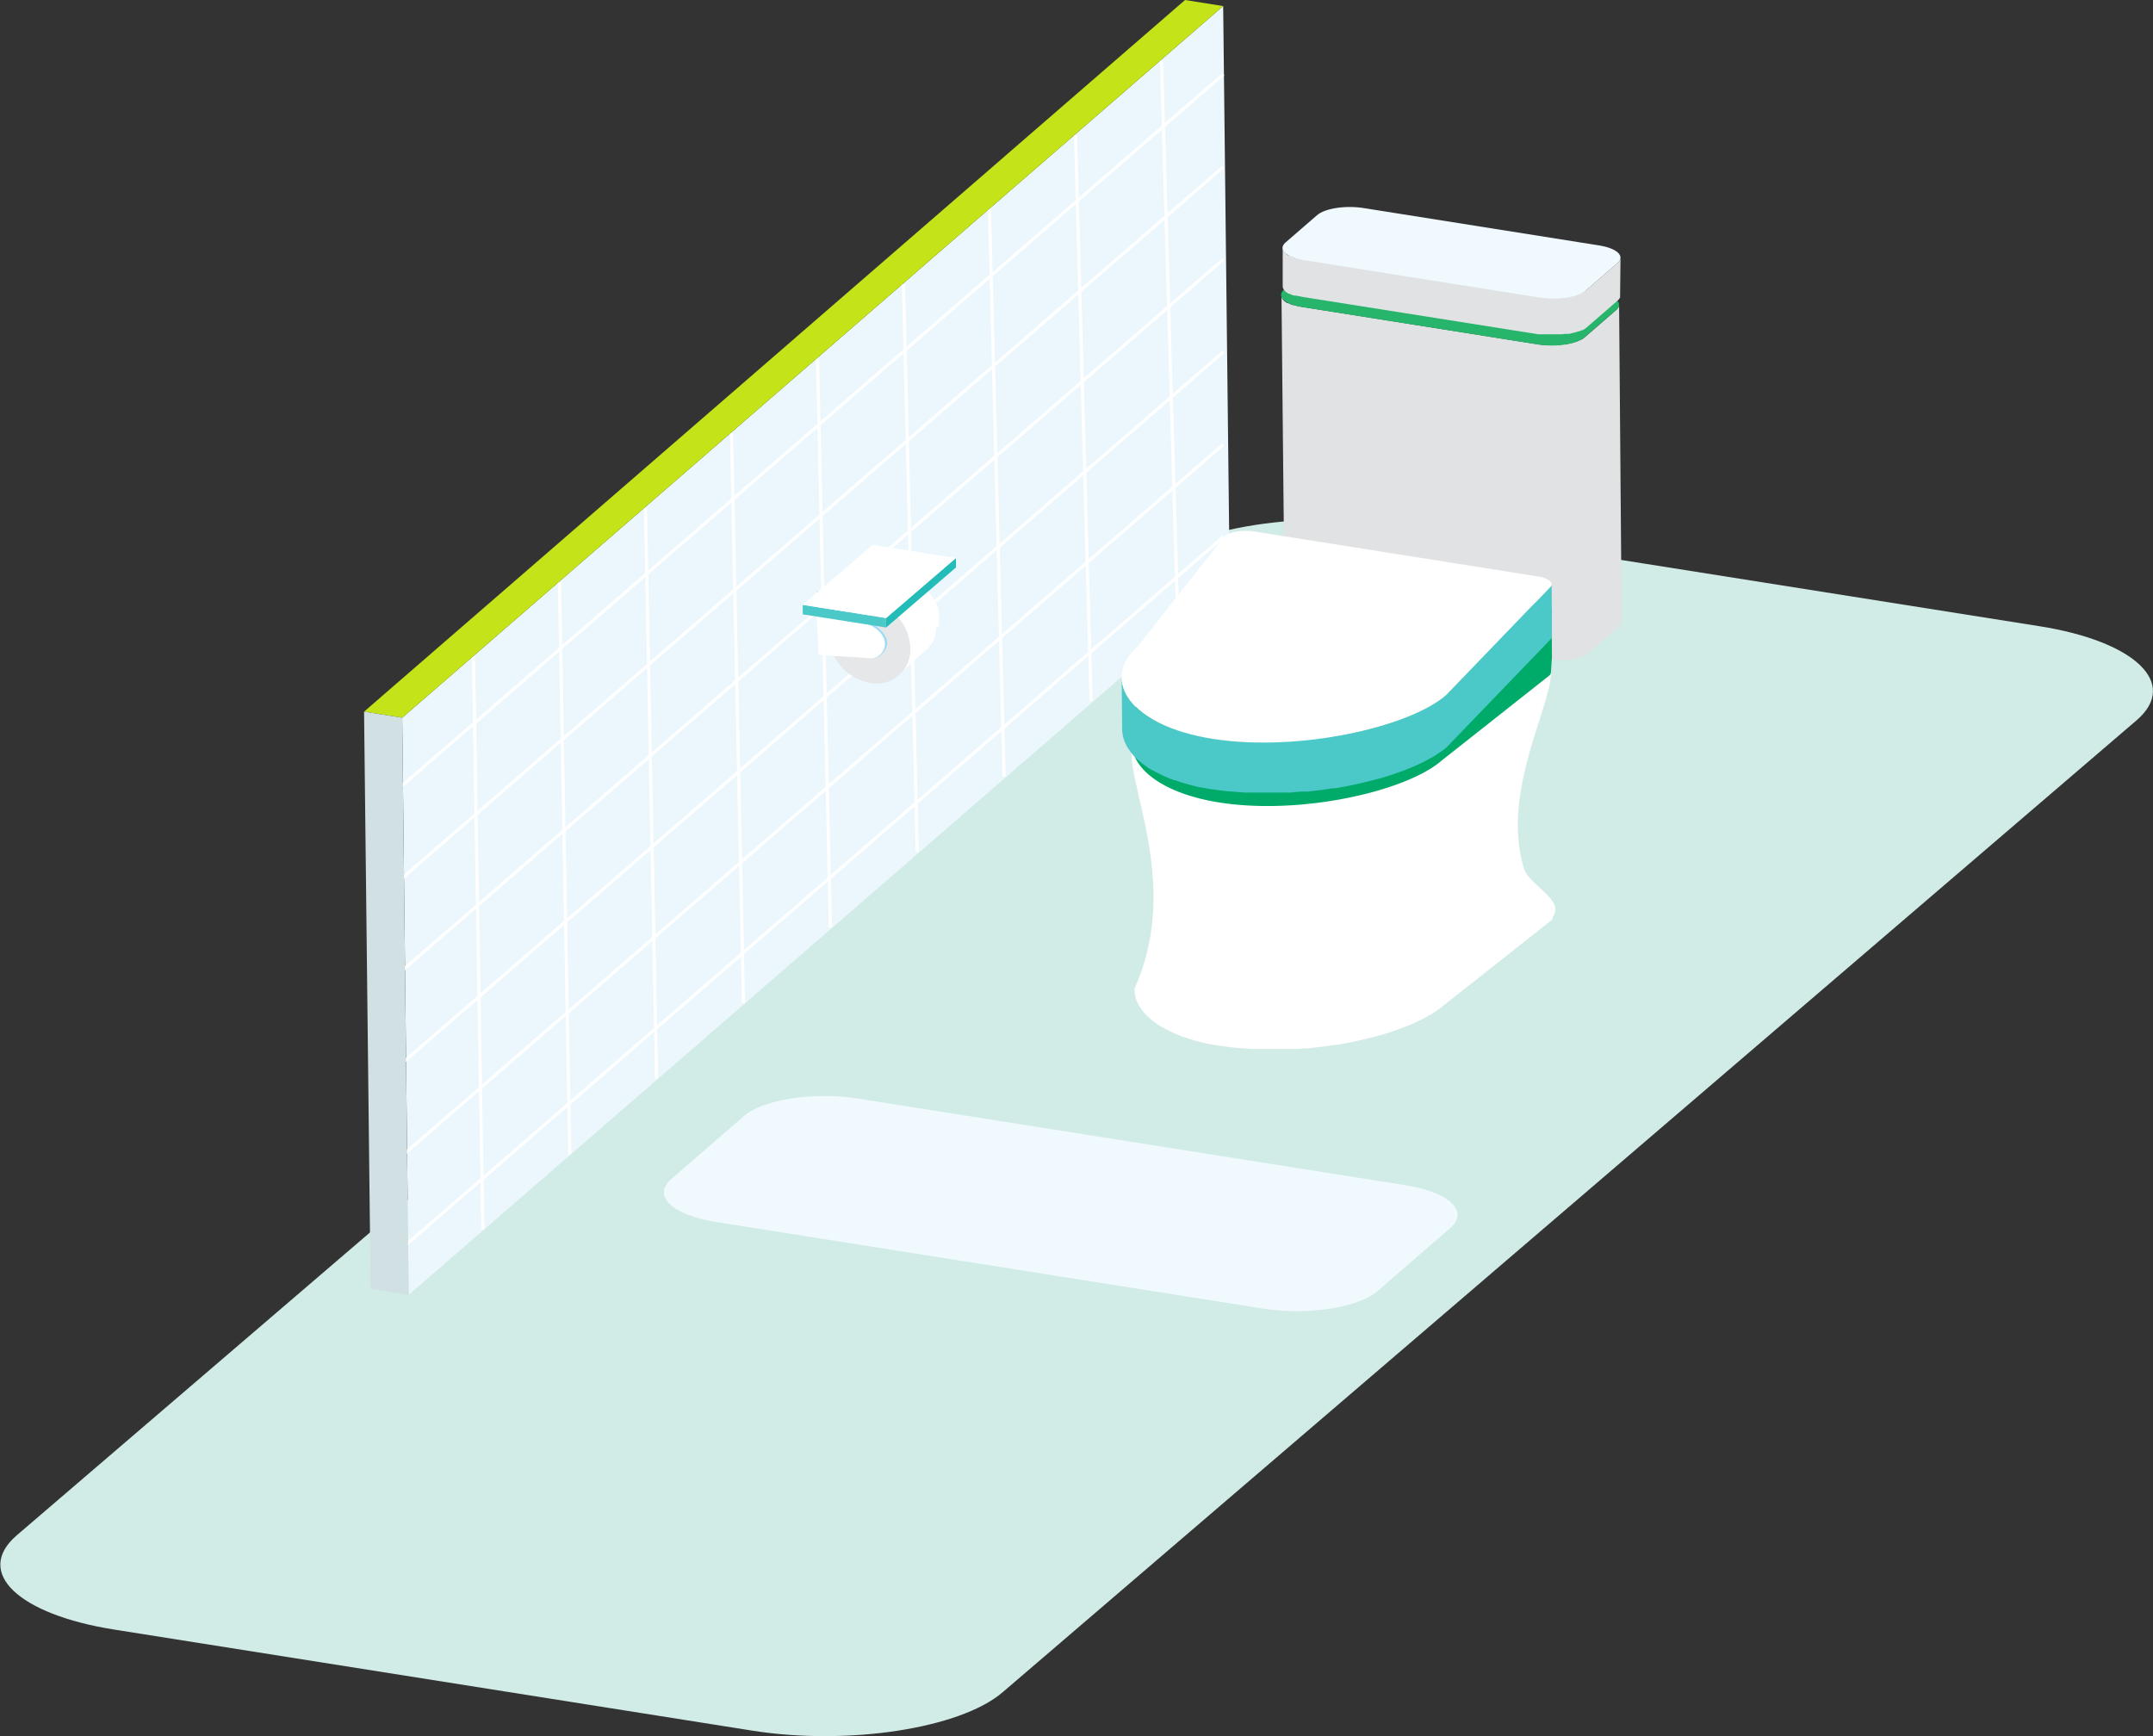 <svg xmlns="http://www.w3.org/2000/svg" viewBox="0 0 301.96 243.52"><rect x="0" y="0" width="301.96" height="243.52" fill="#333333" stroke="none"/><defs><style>.cls-1{fill:#d1ebe6;}.cls-2{fill:#ebf7fc;}.cls-3{fill:#fff;}.cls-4{fill:#c4e319;}.cls-5{fill:#d1e1e3;}.cls-6{fill:#e6e7e8;}.cls-7{fill:#66b4e7;}.cls-8{fill:#9adbf7;}.cls-9{isolation:isolate;}.cls-10{fill:#24bcb8;}.cls-11{fill:#4bc8c8;}.cls-12{fill:#eff9fe;}.cls-13{fill:#e1e2e3;}.cls-14{fill:#27b56c;}.cls-15{fill:#01a0a2;}.cls-16{fill:#00aa69;}</style></defs><g id="レイヤー_2" data-name="レイヤー 2"><g id="modal_01"><path class="cls-1" d="M286,87.83c13.44,2.12,19.61,8,13.72,13.15L140.66,237.33c-5.89,5.11-21.7,7.55-35.14,5.42L16,228.57c-13.44-2.13-19.61-8-13.72-13.16L161.3,79.06c5.89-5.11,21.71-7.55,35.14-5.42Z"/><polygon class="cls-2" points="171.55 0.85 172.47 81.8 57.32 181.63 56.41 100.67 171.55 0.85"/><polygon class="cls-3" points="67.5 172.51 66.18 92.15 66.63 92.14 67.94 172.5 67.5 172.51"/><polygon class="cls-3" points="79.69 161.91 78.24 81.7 78.69 81.69 80.13 161.9 79.69 161.91"/><rect class="cls-3" x="91.09" y="71.23" width="0.44" height="80.09" transform="translate(-2.16 1.81) rotate(-1.12)"/><polygon class="cls-3" points="104.06 140.71 102.37 60.78 102.81 60.77 104.5 140.7 104.06 140.71"/><polygon class="cls-3" points="116.24 130.11 114.43 50.33 114.87 50.32 116.69 130.1 116.24 130.11"/><polygon class="cls-3" points="128.43 119.51 126.49 39.87 126.94 39.86 128.87 119.5 128.43 119.51"/><rect class="cls-3" x="139.58" y="29.39" width="0.44" height="79.52" transform="translate(-1.74 3.64) rotate(-1.48)"/><polygon class="cls-3" points="152.8 98.31 150.62 18.96 151.06 18.95 153.24 98.3 152.8 98.31"/><polygon class="cls-3" points="164.98 87.71 162.68 8.5 163.12 8.49 165.43 87.7 164.98 87.71"/><rect class="cls-3" x="37.78" y="60.09" width="152.39" height="0.44" transform="translate(-11.66 89.36) rotate(-40.9)"/><rect class="cls-3" x="37.78" y="73.06" width="152.39" height="0.44" transform="translate(-20.15 92.53) rotate(-40.9)"/><rect class="cls-3" x="37.78" y="86.04" width="152.39" height="0.44" transform="translate(-28.65 95.7) rotate(-40.9)"/><rect class="cls-3" x="37.78" y="99.02" width="152.39" height="0.44" transform="translate(-37.15 98.87) rotate(-40.9)"/><rect class="cls-3" x="37.78" y="111.99" width="152.39" height="0.44" transform="translate(-45.64 102.04) rotate(-40.9)"/><rect class="cls-3" x="37.78" y="124.97" width="152.39" height="0.44" transform="translate(-54.14 105.2) rotate(-40.9)"/><polygon class="cls-4" points="171.55 0.85 56.41 100.67 51.06 99.82 166.2 0 171.55 0.85"/><polygon class="cls-5" points="56.41 100.67 57.32 181.63 51.98 180.78 51.06 99.82 56.41 100.67"/><path class="cls-3" d="M131.71,87.63c0-.1,0-.2,0-.3h0c0-.1,0-.2,0-.3l0-.29h0c0-.09,0-.19,0-.29a2.56,2.56,0,0,0,0-.27v0h0a3,3,0,0,0-.07-.32,1.21,1.21,0,0,1,0-.18l0-.09a.24.24,0,0,1,0-.08c0-.12-.09-.25-.14-.38s0,0,0,0a.61.61,0,0,0-.05-.12c0-.09-.07-.18-.11-.26l-.05-.1-.14-.26-.09-.17-.05-.08-.24-.37-.12-.18c-.11-.16-.24-.31-.36-.46l0,0c-.15-.17-.3-.33-.46-.48a.93.93,0,0,0-.15-.13,3.17,3.17,0,0,0-.34-.3L129,82l-.17-.12-.24-.17-.08-.06-.27-.17-.1-.06,0,0-.35-.19-.09,0-.09,0-.15-.07-.31-.12H127l-.24-.09-.29-.08h0l-.27-.07-.3,0h0l-.28,0-.29,0h-.6c-.1,0-.21,0-.31,0l-.19,0h-.13l-.36.08h0l-.13,0-.21.07-.1,0L123,81l-.14.06-.09,0-.35.2-.16.09a5.37,5.37,0,0,0-.45.35l-4,3.57c.15-.12.3-.24.46-.35l.16-.09.35-.2.22-.11.23-.09.31-.11.14,0,.46-.1h.08l.5,0h0a5,5,0,0,1,.55,0h0a5.9,5.9,0,0,1,.59.06l.58.13h0a5.6,5.6,0,0,1,.54.17h0l.49.2.09.05a4.16,4.16,0,0,1,.47.24l.1.07.35.22.24.17.23.18a3.17,3.17,0,0,1,.34.3l.15.13a5.11,5.11,0,0,1,.45.48.1.1,0,0,1,0,0c.13.15.25.3.37.46l.12.18.24.37.14.25c0,.09.09.17.13.26s.12.24.17.36a.61.61,0,0,0,0,.12c.07.17.12.33.18.5s0,.06,0,.09a4.77,4.77,0,0,1,.13.51v0c0,.19.07.38.09.56h0c0,.2,0,.4,0,.6a5.12,5.12,0,0,1,0,.56v0a4.18,4.18,0,0,1-.07.51.07.07,0,0,1,0,.05c0,.16-.07.31-.11.46l0,.1c-.05.15-.1.3-.16.44a.43.43,0,0,0,0,.07,3.59,3.59,0,0,1-.17.34l-.13.23-.13.2a3.25,3.25,0,0,1-.23.29l-.11.14a3.23,3.23,0,0,1-.37.37l4-3.57a4.4,4.4,0,0,0,.38-.37,1.71,1.71,0,0,1,.11-.14l.22-.29,0,0a1.4,1.4,0,0,0,.1-.16l.14-.23,0,0,.14-.29,0-.07h0c0-.11.09-.23.12-.34l0-.09,0-.1s0-.08,0-.12.05-.2.07-.3v0a.07.07,0,0,0,0,0,1.55,1.55,0,0,0,0-.21c0-.1,0-.19,0-.29h0v0C131.7,87.81,131.71,87.72,131.71,87.63Z"/><path class="cls-6" d="M121.87,84.2a7.13,7.13,0,0,1,5.81,6.7A4.74,4.74,0,0,1,122,95.78a7.13,7.13,0,0,1-5.8-6.7A4.73,4.73,0,0,1,121.87,84.2Z"/><path class="cls-7" d="M121.92,88a2.49,2.49,0,0,1,2,2.34,1.65,1.65,0,0,1-2,1.7,2.48,2.48,0,0,1-2-2.34A1.65,1.65,0,0,1,121.92,88Z"/><path class="cls-8" d="M114.58,82.92l.73,8.51,7.11.86a2.18,2.18,0,0,0,2-2.21s0-1.41-2.15-2.57S114.58,82.92,114.58,82.92Z"/><path class="cls-3" d="M114.34,83.09l.49,8.78,7.35.46a2,2,0,0,0,1.93-2.08s.13-1.42-2.06-2.58S114.34,83.09,114.34,83.09Z"/><g class="cls-9"><polygon class="cls-10" points="134.07 78.27 134.08 79.59 124.28 88.02 124.27 86.69 134.07 78.27"/><polygon class="cls-11" points="124.27 86.69 124.28 88.02 112.59 86.17 112.58 84.84 124.27 86.69"/><polygon class="cls-3" points="134.07 78.27 124.27 86.69 112.58 84.84 122.38 76.42 134.07 78.27"/></g><path class="cls-12" d="M197.18,166.25c6.12,1,8.91,3.63,6.23,6l-10.22,8.86c-2.69,2.32-9.82,3.42-15.94,2.46l-76.91-12.18c-6.11-1-8.89-3.65-6.21-6l10.22-8.86c2.68-2.33,9.81-3.42,15.93-2.45Z"/><path class="cls-13" d="M227.08,42.74a.94.94,0,0,1-.1.38h0a1.35,1.35,0,0,1-.32.38l-4.4,3.81a2.24,2.24,0,0,1-.48.33l-.05,0a3.37,3.37,0,0,1-.54.24l-.29.1-.39.12-.73.16-.26.05-.25,0-.66.08h-.13c-.29,0-.6,0-.91,0h0c-.32,0-.65,0-1,0h0c-.32,0-.64-.06-1-.11l-32.9-5.22a6.06,6.06,0,0,1-.64-.12h0l-.51-.14-.17,0-.24-.09a4.13,4.13,0,0,1-.47-.21l-.11,0a2.81,2.81,0,0,1-.42-.29l-.07-.08a1,1,0,0,1-.21-.25.41.41,0,0,1,0-.09.84.84,0,0,1-.1-.33l.44,44.24a.86.86,0,0,0,.09.34l.06.09a1.46,1.46,0,0,0,.2.25l.08.07a2.81,2.81,0,0,0,.42.29l.11.06a4.15,4.15,0,0,0,.47.2l.09,0,.15,0,.17.06.11,0,.37.1h.07l.27,0a1.91,1.91,0,0,0,.33.06h0L216,92.59l.29,0,.32,0,.32,0H217l.27,0h1l.41,0h.49l.45-.06.25,0H220l.18,0a5.7,5.7,0,0,0,.74-.16.61.61,0,0,0,.13,0l.26-.08.29-.1.11,0,.36-.16.07,0,.05,0,.13-.07.19-.13.16-.12,4.4-3.82h0l.13-.12.1-.12a1,1,0,0,0,.09-.13h0a.47.47,0,0,0,.05-.1.65.65,0,0,0,0-.13.68.68,0,0,0,0-.14h0Z"/><path class="cls-14" d="M224.05,41c2.55.4,3.72,1.52,2.6,2.49l-4.4,3.81c-1.12,1-4.1,1.43-6.65,1l-32.9-5.22c-2.55-.4-3.72-1.51-2.6-2.48l4.4-3.82c1.12-1,4.1-1.43,6.65-1Z"/><path class="cls-13" d="M227.28,36.13a.86.86,0,0,1-.1.38h0a1.22,1.22,0,0,1-.32.38l-4.4,3.82A2.67,2.67,0,0,1,222,41l-.05,0a4.58,4.58,0,0,1-.54.24l-.29.1-.4.12c-.23.06-.48.11-.74.16l-.24.05-.25,0-.67.08h-.12c-.3,0-.6,0-.91,0h0q-.48,0-1,0h0c-.33,0-.65-.06-1-.11l-32.9-5.22a6.25,6.25,0,0,1-.65-.12h0c-.18,0-.34-.09-.5-.14l-.17,0-.24-.09a2.9,2.9,0,0,1-.47-.21l-.11,0a2.81,2.81,0,0,1-.42-.29l-.07-.08a1,1,0,0,1-.21-.25l-.06-.09a.82.82,0,0,1-.09-.34h0l0,5.35a.69.69,0,0,0,.09.34.41.41,0,0,0,.05.09,1.64,1.64,0,0,0,.21.25l.07.08a3.2,3.2,0,0,0,.43.29l.11,0,.46.21.09,0,.15.05.17,0,.11,0,.37.09h.07l.27.06.33.06h0l32.9,5.21.29,0,.32,0,.32,0h.33l.33,0h1.12l.16,0H219l.46-.06.25,0h.06l.18,0c.26,0,.51-.1.75-.17l.13,0,.26-.09.3-.1.11,0,.35-.16.08,0,.05,0,.12-.07a1.37,1.37,0,0,0,.2-.13l.16-.12,4.4-3.82h0l.13-.12.1-.12.08-.13h0a.47.47,0,0,0,.05-.1.65.65,0,0,0,0-.13.66.66,0,0,0,0-.14h0Z"/><path class="cls-12" d="M224.25,34.42c2.55.4,3.72,1.51,2.6,2.48l-4.4,3.82c-1.12,1-4.1,1.43-6.65,1l-32.9-5.22c-2.56-.4-3.72-1.52-2.6-2.49l4.4-3.81c1.12-1,4.1-1.43,6.65-1Z"/><path class="cls-3" d="M217.53,94.26a.53.53,0,0,1-.06.23h0a.77.77,0,0,1-.19.23l-15.09,11.92c-.28.24-.59.48-.92.71l-.4.26c-.22.14-.46.29-.71.43s-.44.25-.67.37-.58.31-.89.45l-.27.13c-.44.2-.9.4-1.37.59s-.83.31-1.26.46l-.59.22c-.64.22-1.3.43-2,.62l-.06,0c-.83.24-1.7.45-2.59.65l-.72.16c-.83.18-1.67.34-2.53.49l-.31,0c-1.09.18-2.21.32-3.34.44l-.85.09-1,.08-1.35.08-.62,0c-.67,0-1.33,0-2,0h-.18c-.69,0-1.37,0-2.05-.05h-.13c-.71,0-1.41-.09-2.1-.15l-.14,0q-1.08-.11-2.13-.27c-.47-.07-.92-.16-1.36-.24l-.42-.1-.84-.19-.63-.16-.61-.17c-.44-.13-.86-.27-1.26-.41l-.15,0q-.77-.28-1.44-.6l-.34-.16c-.42-.2-.82-.41-1.19-.63l-.06,0a11.07,11.07,0,0,1-1.07-.72l-.24-.19a9,9,0,0,1-.85-.74l0,0a9.92,9.92,0,0,1-.69-.81c-.05-.07-.1-.14-.14-.21a5.91,5.91,0,0,1-.49-.82v0a5.87,5.87,0,0,1-.3-.86c0-.07,0-.14,0-.22a4.94,4.94,0,0,1-.11-.86c-1.23,5.19,7,19.48.29,34.35a4.2,4.2,0,0,0,.1.86c0,.08,0,.15,0,.22a5.87,5.87,0,0,0,.3.86v0a5.91,5.91,0,0,0,.49.82l.14.21a9.92,9.92,0,0,0,.69.81l0,0a10.49,10.49,0,0,0,.85.74l.24.19a11.07,11.07,0,0,0,1.07.72l.06,0a13.43,13.43,0,0,0,1.2.63l.33.16q.67.31,1.44.6h0l.12,0c.41.15.83.29,1.27.42l.17.05.44.12.63.16.21.06.63.13.42.09.12,0,1.11.2.13,0,1,.14,1.08.13h.1l.14,0,.86.07,1.16.08h.21l1,0,1.05,0h.27l1.48,0,.42,0,.62,0,.67,0,.68,0,1-.08.47,0,.37-.05c1.13-.12,2.25-.26,3.35-.44h.06l.24,0c.86-.15,1.7-.31,2.53-.49l.72-.16c.89-.2,1.76-.41,2.59-.65h.06c.69-.19,1.35-.4,2-.62l.59-.21,1.26-.47.14-.05c.43-.18.83-.35,1.23-.54l.27-.13.52-.24.37-.21c.23-.12.46-.24.68-.37l.31-.17c.14-.09.26-.18.4-.26l.39-.26.19-.13a8.86,8.86,0,0,0,.73-.58l15.09-11.92h0a.6.6,0,0,0,.08-.08l.06-.07.05-.07h0l0-.07s0-.05,0-.07,0-.06,0-.09h0c1.79-2.44-3.25-4.43-4-6.79C210.46,111.22,217.53,99.29,217.53,94.26Z"/><path class="cls-15" d="M215.78,84.62c1.55.23,2.26.87,1.58,1.43L203.3,97.45c-5.07,4.14-20.08,7.34-31.64,5.61s-15.32-7.72-10.25-11.86l11.76-11.75a6.22,6.22,0,0,1,4.05-.59Z"/><path class="cls-16" d="M217.62,85.6a.43.43,0,0,1-.06.22h0a.9.9,0,0,1-.19.22l-7.68,6.22-32-5.06a5.83,5.83,0,0,0-4,.61L161.68,99.37c-.22-.17-.45-.34-.64-.52l0,0a6.22,6.22,0,0,1-.69-.78c-.06-.06-.1-.13-.15-.19a6.13,6.13,0,0,1-.5-.79v0a4.26,4.26,0,0,1-.3-.82,1.94,1.94,0,0,1-.05-.2,4,4,0,0,1-.11-.84l.06,6.58c0,.11,0,.23,0,.34-2.12,4.07,2,8.87,11.71,10.41,11.39,1.8,26.17-1.54,31.17-5.87l15.09-11.92a.63.63,0,0,0,.25-.46h0l.14-2.08h0Z"/><g class="cls-9"><path class="cls-11" d="M217.62,81.94a.44.44,0,0,1-.07.24h0a.85.85,0,0,1-.2.24L202.83,97.5a9.67,9.67,0,0,1-1,.74l-.41.27c-.24.16-.49.31-.75.46l-.71.39c-.3.16-.6.32-.92.47l-.3.14c-.45.21-.93.41-1.43.61s-.87.33-1.33.49l-.6.22c-.67.23-1.37.45-2.09.65l-.06,0c-.87.25-1.79.48-2.71.69l-.76.17c-.87.18-1.75.35-2.66.51l-.31,0c-1.15.19-2.32.34-3.51.46l-.88.09-1.07.09-1.41.08-.66,0c-.69,0-1.38,0-2.07,0H177c-.72,0-1.43,0-2.14,0h-.14c-.74,0-1.47-.09-2.2-.16h-.15c-.75-.08-1.5-.17-2.23-.29-.49-.08-1-.16-1.42-.26l-.44-.09-.88-.2-.66-.17-.64-.18c-.46-.14-.9-.28-1.33-.44l-.15,0c-.54-.19-1-.4-1.51-.62l-.35-.17c-.44-.21-.86-.43-1.25-.66l-.07,0a12,12,0,0,1-1.11-.76l-.26-.19c-.32-.26-.62-.52-.89-.78l0,0a10.84,10.84,0,0,1-.72-.85l-.15-.22a5.89,5.89,0,0,1-.51-.86v0a5.39,5.39,0,0,1-.32-.9c0-.08,0-.15-.05-.23a4.62,4.62,0,0,1-.11-.91l.06,7.2a4.71,4.71,0,0,0,.11.91c0,.08,0,.15.05.23a5.39,5.39,0,0,0,.32.9v0a6.46,6.46,0,0,0,.51.86l.15.21a7.05,7.05,0,0,0,.72.85l0,0a11.61,11.61,0,0,0,.89.79l.25.19c.35.26.72.52,1.12.76l.07,0c.39.23.81.45,1.25.66l.35.17c.48.22,1,.43,1.51.62h0l.13,0c.43.16.87.3,1.33.43a1,1,0,0,0,.18.06l.46.13.65.17a2,2,0,0,1,.23.06l.66.14.44.09.12,0c.38.08.77.14,1.17.21l.13,0,1,.14,1.14.14h.25l.9.08,1.22.08H175l1,0h1.39c.51,0,1,0,1.55,0l.43,0,.66,0,.7,0c.24,0,.47,0,.71-.06l1.06-.08.5,0,.39,0c1.19-.12,2.36-.27,3.51-.46H187l.26,0c.9-.15,1.78-.32,2.65-.51l.76-.16c.92-.22,1.83-.44,2.71-.69h.06c.72-.2,1.42-.42,2.09-.65l.62-.22c.44-.16.89-.32,1.31-.49l.15-.06c.45-.18.87-.36,1.28-.55l.29-.14.54-.26.39-.21.71-.39.33-.18c.15-.09.27-.19.42-.28l.41-.27.19-.13a8.27,8.27,0,0,0,.77-.61l14.52-15.08h0l.08-.08.06-.07.06-.08h0l0-.07,0-.08v-.09h0Z"/><path class="cls-3" d="M215.72,80.86c1.6.25,2.33,1,1.63,1.56L202.83,97.5c-5.23,4.54-20.72,8-32.66,6.15s-15.81-8.46-10.58-13L171.74,75.2c.7-.61,2.57-.9,4.17-.65Z"/></g></g></g></svg>